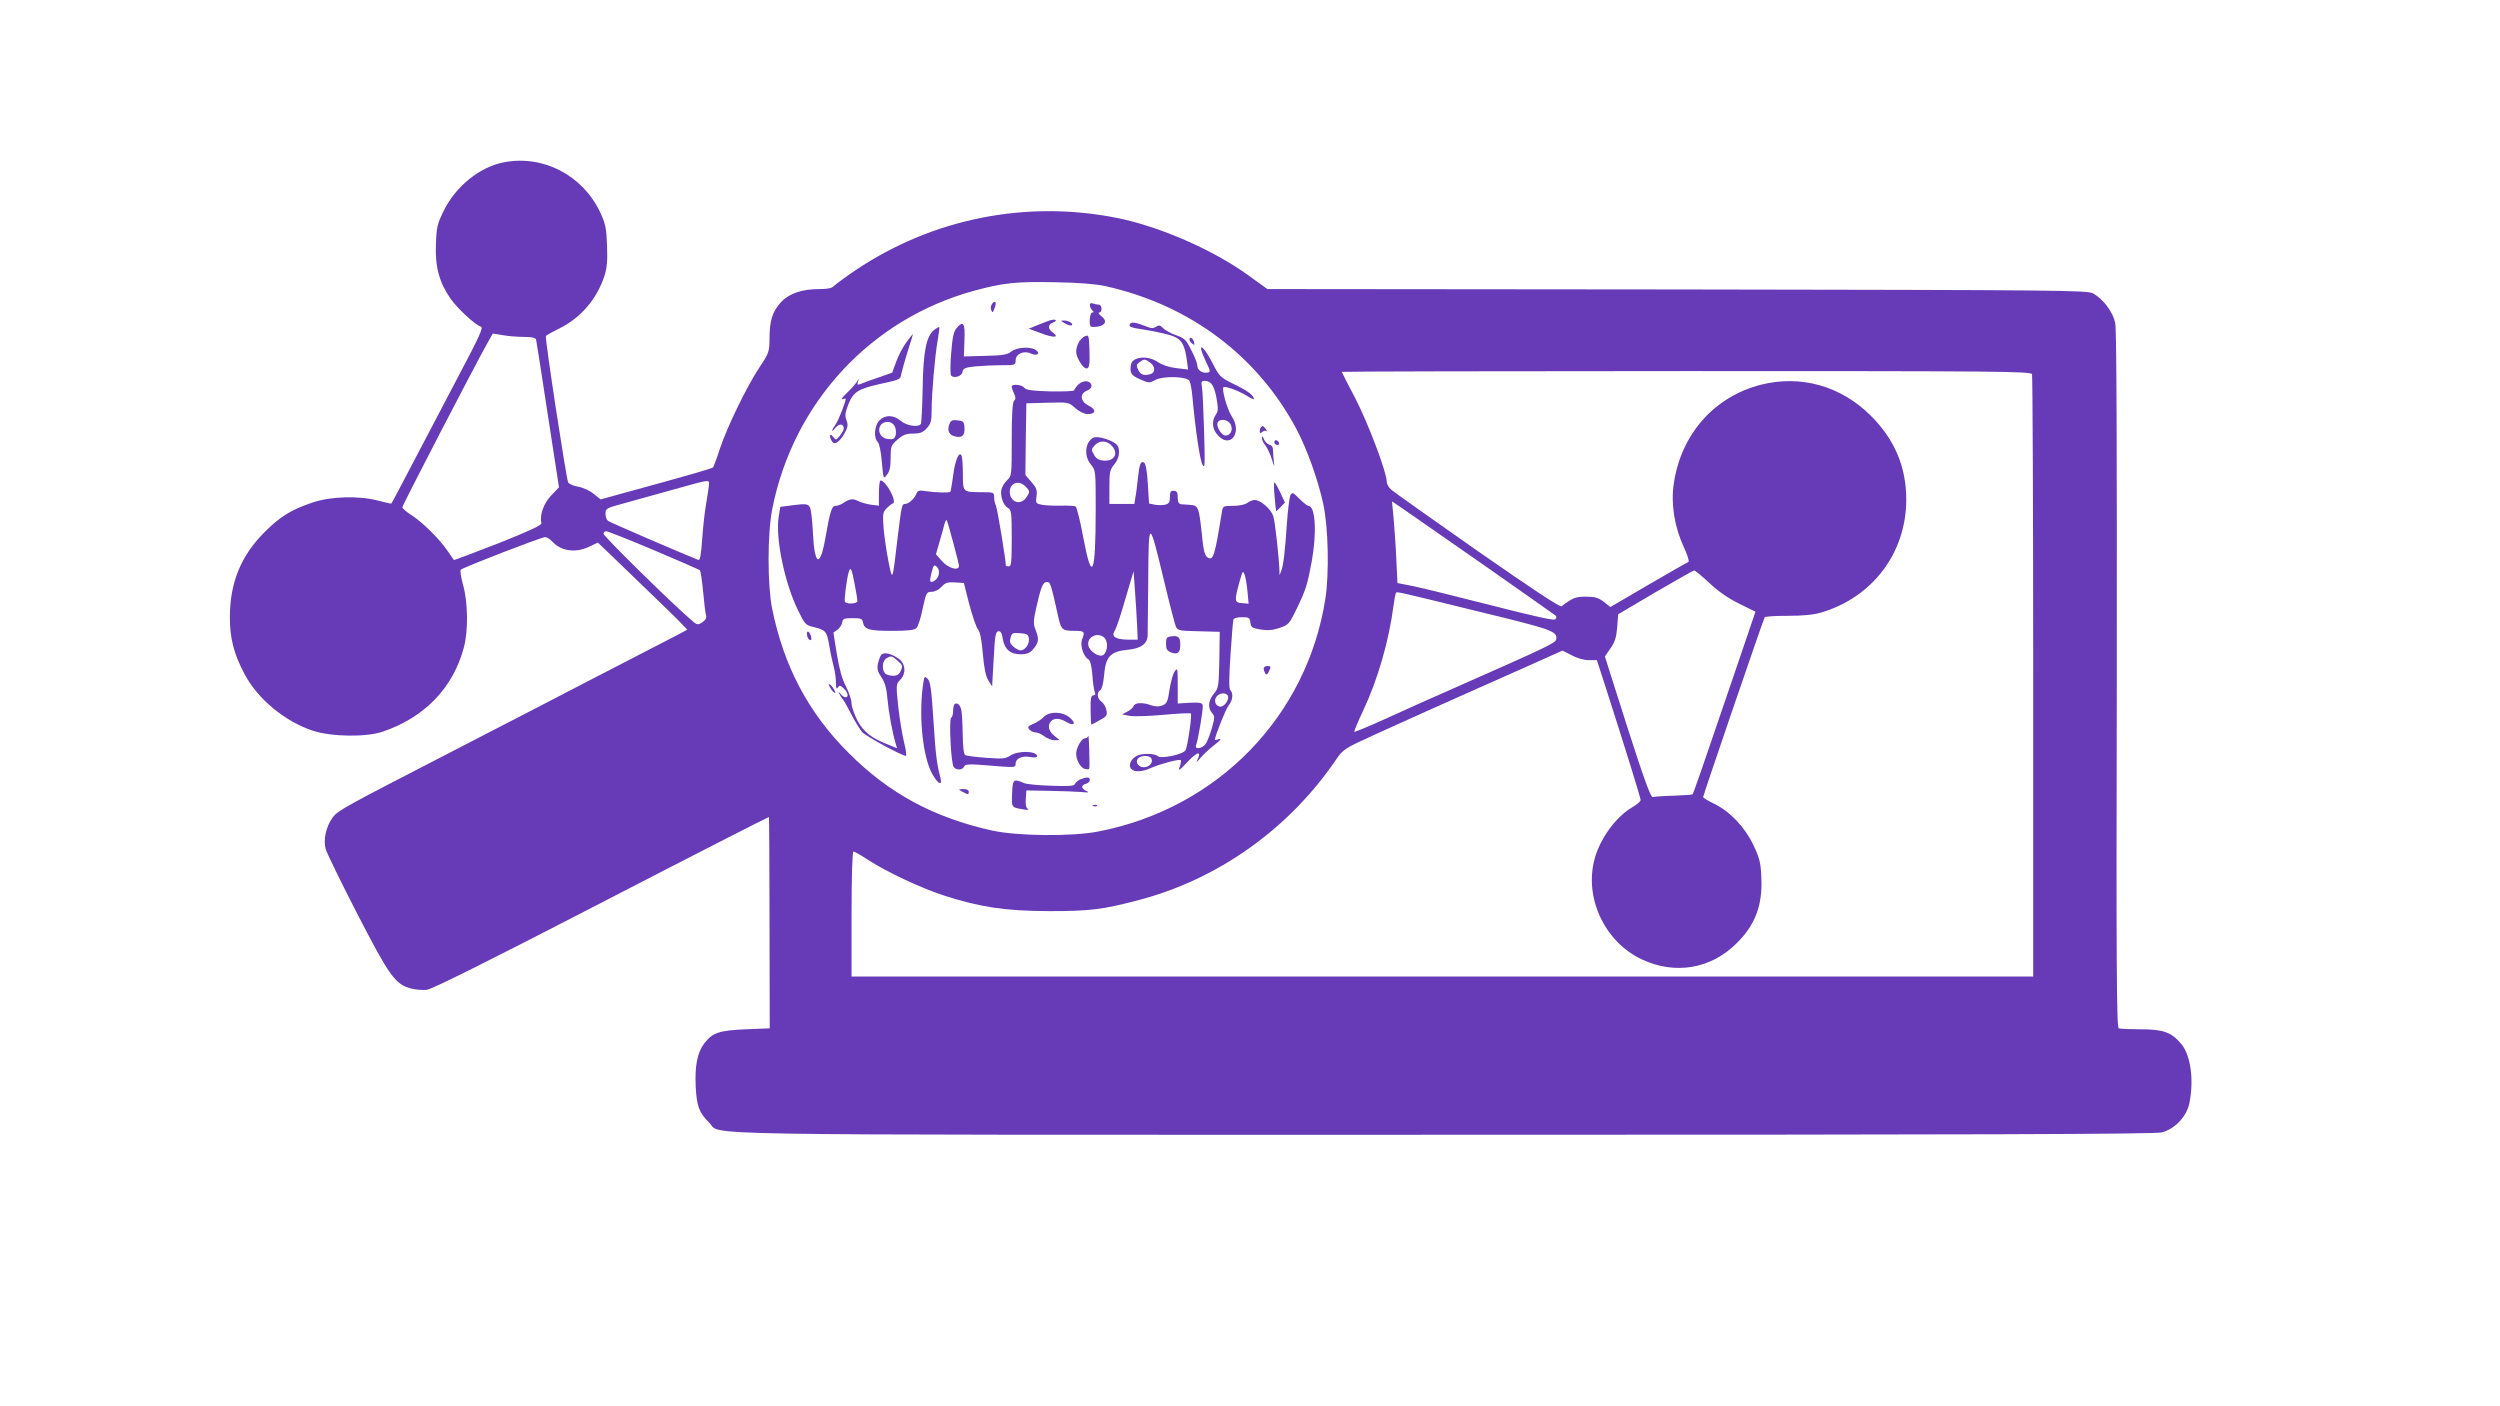 <?xml version="1.0" standalone="no"?>
<!DOCTYPE svg PUBLIC "-//W3C//DTD SVG 20010904//EN"
 "http://www.w3.org/TR/2001/REC-SVG-20010904/DTD/svg10.dtd">
<svg version="1.0" xmlns="http://www.w3.org/2000/svg"
 width="1280pt" height="720pt" viewBox="0 0 1280 720"
 preserveAspectRatio="xMidYMid meet">
<g transform="translate(0,720) scale(0.1,-0.1)"
fill="#673ab7" stroke="none">
<path d="M2580 6369 c-124 -24 -246 -122 -308 -248 -33 -67 -37 -83 -40 -171
-5 -117 17 -196 76 -281 35 -49 123 -131 153 -141 15 -5 1 -37 -129 -283 -93
-177 -193 -367 -265 -505 -33 -63 -61 -116 -63 -118 -1 -2 -30 5 -65 14 -99
27 -245 23 -339 -9 -110 -37 -166 -72 -245 -151 -121 -121 -177 -258 -178
-431 -1 -111 20 -193 75 -296 67 -128 207 -243 349 -290 97 -32 274 -34 359
-5 214 73 360 224 415 431 23 85 21 232 -4 320 -11 39 -16 74 -12 78 12 12
413 167 432 167 9 0 24 -10 35 -21 45 -51 121 -62 191 -28 l44 21 92 -88 c51
-49 154 -149 230 -222 77 -74 137 -135 135 -136 -1 -2 -84 -45 -183 -96 -197
-101 -379 -196 -580 -300 -71 -37 -276 -143 -455 -235 -530 -273 -568 -294
-595 -328 -36 -49 -51 -116 -37 -166 7 -22 80 -172 163 -333 163 -316 192
-357 273 -379 22 -6 59 -9 81 -7 28 4 306 142 894 446 470 243 856 440 858
439 1 -2 3 -246 3 -543 l1 -539 -123 -5 c-137 -6 -169 -17 -212 -72 -36 -48
-49 -115 -44 -221 5 -101 18 -135 69 -185 69 -67 -235 -62 3761 -62 2734 0
3641 3 3676 12 66 17 126 79 141 147 25 118 8 246 -40 305 -51 61 -93 76 -208
76 -55 0 -105 2 -113 5 -11 4 -13 310 -10 1783 1 1220 -1 1793 -8 1828 -12 57
-61 123 -114 152 -29 16 -165 17 -2129 20 l-2098 2 -97 70 c-181 131 -454 250
-672 294 -464 93 -942 -2 -1336 -265 -55 -37 -106 -75 -114 -83 -9 -11 -31
-16 -74 -16 -92 0 -157 -23 -199 -69 -43 -48 -57 -93 -57 -186 -1 -67 -3 -73
-51 -145 -65 -97 -169 -312 -204 -420 -15 -47 -31 -88 -34 -93 -6 -6 -130 -42
-471 -135 l-105 -29 -36 29 c-19 16 -55 32 -79 36 -23 4 -47 14 -51 22 -10 20
-120 740 -114 749 2 5 34 22 70 40 109 54 191 150 230 269 13 41 16 78 13 155
-3 89 -8 111 -35 170 -90 190 -292 295 -493 256z m3080 -634 c434 -97 780
-358 980 -736 53 -101 109 -258 135 -379 26 -120 31 -354 11 -485 -94 -603
-551 -1073 -1161 -1192 -135 -27 -417 -24 -547 5 -297 66 -527 190 -733 397
-206 205 -332 444 -392 740 -24 123 -24 384 1 509 107 543 503 972 1032 1117
149 41 219 48 414 44 125 -2 209 -9 260 -20z m-2977 -260 c42 0 58 -4 62 -15
2 -8 29 -181 60 -385 l57 -370 -40 -42 c-39 -41 -60 -101 -50 -142 2 -10 -63
-40 -221 -103 -124 -48 -226 -87 -227 -85 -2 2 -16 22 -32 46 -41 60 -126 145
-183 182 -27 17 -49 36 -49 42 0 10 366 716 433 836 l30 53 51 -8 c28 -5 77
-9 109 -9z m7721 -191 c3 -9 6 -706 6 -1550 l0 -1534 -3025 0 -3025 0 0 320
c0 199 4 320 10 320 5 0 38 -18 72 -41 97 -63 271 -145 391 -184 186 -60 313
-79 537 -80 210 0 275 8 458 56 406 106 769 363 1010 716 40 58 41 59 208 135
93 43 315 142 494 222 179 79 355 158 393 175 l67 30 47 -24 c28 -15 63 -25
88 -25 l41 0 38 -117 c112 -349 186 -588 186 -599 0 -7 -20 -24 -44 -38 -86
-50 -171 -170 -195 -277 -46 -198 60 -414 245 -501 170 -80 354 -49 485 82 97
96 134 196 127 338 -3 76 -9 99 -41 166 -44 92 -119 171 -201 211 -31 15 -56
30 -56 34 0 9 308 909 315 920 2 5 55 8 117 8 80 0 131 5 173 17 263 78 435
306 435 578 0 167 -59 307 -180 428 -153 154 -360 212 -565 160 -238 -61 -408
-253 -445 -505 -16 -103 3 -222 51 -326 19 -40 29 -74 24 -76 -6 -2 -98 -55
-205 -117 l-195 -114 -34 27 c-28 21 -45 26 -91 26 -53 0 -66 -5 -125 -49 -8
-6 -148 87 -431 284 -230 161 -429 302 -441 313 -13 11 -23 30 -23 41 0 48
-95 299 -160 425 -39 73 -70 135 -70 137 0 2 794 4 1764 4 1599 0 1764 -1
1770 -16z m-6774 -561 c0 -10 -6 -54 -14 -98 -8 -44 -17 -129 -21 -188 -5 -74
-11 -107 -19 -104 -70 27 -454 193 -463 200 -7 5 -13 22 -13 37 0 26 4 29 98
54 53 15 167 46 252 70 182 51 180 51 180 29z m3960 -411 c201 -141 369 -259
375 -264 5 -5 5 -12 -2 -19 -7 -7 -106 15 -329 72 -175 45 -355 89 -399 98
l-80 16 -6 125 c-3 69 -10 163 -14 209 l-8 84 49 -33 c27 -19 213 -148 414
-288z m-4244 72 c126 -53 232 -100 237 -103 4 -4 12 -54 17 -111 5 -57 12
-112 15 -121 4 -12 -3 -24 -19 -35 -25 -16 -27 -15 -63 17 -104 90 -443 424
-443 436 0 7 6 13 14 13 7 0 117 -43 242 -96z m5405 -168 c45 -43 96 -78 152
-106 l85 -42 -113 -332 c-163 -479 -205 -599 -209 -603 -2 -2 -45 -5 -97 -7
-52 -1 -100 -5 -107 -7 -10 -3 -46 96 -130 358 l-115 362 29 42 c23 33 30 57
34 108 l5 66 190 112 c105 61 194 112 199 112 5 1 39 -28 77 -63z m-1181 -147
c379 -92 404 -101 398 -142 -3 -19 -39 -36 -498 -239 -113 -49 -279 -124 -369
-165 -90 -41 -165 -72 -167 -70 -2 2 18 51 45 108 76 161 132 357 156 539 4
30 9 58 12 63 5 9 -21 15 423 -94z"/>
<path d="M5081 5646 c-8 -9 -10 -23 -6 -33 6 -16 8 -15 16 6 13 32 7 47 -10
27z"/>
<path d="M5580 5638 c0 -8 5 -19 12 -26 9 -9 9 -12 0 -12 -12 0 -18 -61 -7
-72 3 -2 19 -3 36 0 40 6 49 30 18 53 -13 10 -18 19 -11 19 17 0 15 40 -2 40
-8 0 -21 3 -30 6 -10 4 -16 1 -16 -8z"/>
<path d="M5365 5556 c-16 -6 -45 -18 -64 -25 l-34 -14 63 -23 c64 -25 97 -23
61 3 -27 18 -27 42 1 52 12 4 17 10 12 13 -5 3 -22 1 -39 -6z"/>
<path d="M5453 5544 c16 -9 32 -13 35 -9 9 9 -19 25 -43 24 -16 0 -15 -2 8
-15z"/>
<path d="M5786 5542 c-9 -15 0 -19 79 -31 39 -6 94 -18 123 -26 60 -18 77 -43
89 -131 l6 -46 -59 7 c-36 4 -73 16 -95 31 -55 37 -134 28 -139 -16 -6 -41 2
-52 47 -72 45 -20 48 -20 79 -3 40 21 160 18 174 -5 5 -8 12 -44 15 -80 16
-176 39 -328 52 -350 12 -22 13 -3 8 170 -3 107 -8 210 -11 228 -5 27 -3 32
14 32 33 0 49 -25 61 -91 9 -51 8 -65 -4 -82 -21 -30 -19 -70 5 -99 64 -82
135 4 76 91 -22 34 -52 138 -42 148 8 8 79 -18 119 -43 20 -13 37 -21 37 -17
-1 19 -30 41 -100 75 -73 36 -76 39 -114 113 -48 93 -79 105 -36 13 29 -61 30
-63 10 -66 -26 -4 -50 14 -50 38 0 9 -13 44 -30 76 -27 54 -34 62 -79 78 -27
9 -57 26 -66 36 -14 15 -21 17 -36 7 -14 -9 -26 -9 -51 2 -50 20 -75 24 -82
13z m102 -198 c26 -18 29 -49 6 -58 -32 -12 -55 -6 -66 20 -11 22 -10 28 7 40
24 17 26 17 53 -2z m414 -319 c12 -27 -2 -55 -28 -55 -19 0 -48 46 -40 65 9
25 55 18 68 -10z"/>
<path d="M4897 5519 c-14 -15 -21 -49 -27 -127 -5 -59 -5 -111 0 -115 15 -16
55 -3 58 19 3 18 12 22 64 28 34 3 94 6 134 6 72 0 74 1 74 25 0 33 42 52 78
35 31 -14 51 -1 27 17 -28 20 -98 16 -127 -7 -21 -16 -44 -20 -134 -22 l-109
-3 3 83 c4 89 -6 103 -41 61z"/>
<path d="M4783 5511 c-41 -33 -56 -111 -59 -299 -2 -95 -6 -177 -9 -182 -12
-20 -73 -10 -103 15 -38 32 -81 32 -110 2 -25 -27 -30 -88 -8 -110 8 -8 17
-49 21 -102 8 -89 8 -89 26 -66 14 17 19 40 19 86 0 60 2 65 35 94 28 25 45
31 80 31 35 0 49 5 70 27 21 24 25 37 25 93 0 87 17 280 31 358 6 35 10 65 8
67 -2 2 -14 -5 -26 -14z m-203 -492 c7 -11 9 -32 6 -46 -6 -20 -12 -24 -39
-21 -60 6 -61 88 -1 88 13 0 28 -9 34 -21z"/>
<path d="M4641 5448 c-18 -24 -41 -68 -52 -99 l-21 -57 -71 -25 c-40 -13 -81
-28 -91 -33 -16 -6 -18 -4 -13 12 6 18 5 17 -6 -1 -7 -11 -30 -37 -52 -58 -22
-21 -32 -35 -22 -31 9 3 17 4 17 2 0 -16 -36 -108 -51 -130 -24 -34 -25 -47
-1 -18 19 23 42 21 42 -4 0 -8 -9 -24 -20 -37 -20 -24 -20 -24 -35 -5 -17 23
-22 2 -5 -24 13 -21 39 -3 65 43 16 30 18 41 9 65 -9 24 -7 39 10 83 26 63 49
78 166 104 103 23 99 21 105 52 3 15 18 67 33 116 16 48 27 87 26 87 -1 0 -16
-19 -33 -42z"/>
<path d="M5554 5478 c-24 -11 -44 -47 -44 -79 0 -26 29 -76 47 -84 20 -7 24
13 21 97 -3 73 -4 75 -24 66z"/>
<path d="M6090 5461 c0 -5 6 -14 14 -20 12 -10 13 -8 9 8 -5 21 -23 30 -23 12z"/>
<path d="M5521 5231 c-12 -12 -21 -25 -21 -29 0 -5 -55 -7 -122 -6 -96 3 -125
7 -134 19 -12 16 -64 21 -64 5 0 -5 5 -21 12 -35 9 -19 9 -28 0 -37 -8 -8 -12
-69 -12 -198 0 -184 0 -187 -24 -209 -13 -12 -26 -34 -29 -48 -6 -35 10 -81
34 -94 17 -9 19 -23 19 -154 0 -122 -2 -145 -15 -145 -8 0 -15 2 -15 4 0 28
-44 295 -51 308 -5 9 -9 28 -9 42 0 25 -2 26 -64 26 -96 0 -96 0 -96 90 0 43
-3 86 -6 95 -12 30 -34 -19 -44 -101 -6 -43 -12 -79 -14 -82 -7 -6 -75 -4
-123 3 -36 6 -44 4 -50 -11 -9 -25 -40 -54 -58 -54 -18 0 -19 -8 -40 -180 -26
-220 -25 -219 -46 -115 -10 50 -21 126 -25 170 -5 72 -4 82 14 101 12 12 26
24 33 26 24 8 -35 118 -63 118 -4 0 -8 -29 -8 -65 l0 -64 -41 5 c-22 3 -52 12
-66 19 -26 14 -44 11 -78 -12 -11 -7 -27 -13 -37 -13 -19 0 -28 -26 -52 -164
-27 -156 -56 -143 -64 28 -3 66 -10 123 -17 132 -10 14 -22 15 -81 8 l-69 -9
-8 -50 c-18 -107 30 -341 100 -482 33 -68 38 -74 77 -83 65 -16 69 -22 82 -96
6 -38 17 -87 23 -109 6 -22 11 -58 11 -80 0 -28 3 -36 10 -25 7 12 12 12 29
-4 23 -21 28 -46 10 -46 -7 0 -18 8 -26 18 -9 10 -12 11 -7 2 4 -8 12 -22 19
-30 7 -8 27 -44 45 -80 19 -36 43 -75 54 -88 18 -21 204 -122 224 -122 4 0 1
31 -9 68 -9 38 -23 120 -30 184 -12 113 -11 116 10 137 31 31 28 82 -6 107
-37 28 -78 37 -91 21 -5 -6 -13 -27 -17 -45 -5 -26 -2 -41 18 -70 19 -28 26
-56 31 -112 6 -68 24 -166 42 -228 l7 -23 -44 18 c-88 34 -127 65 -159 124
-16 31 -30 71 -30 88 0 17 -13 55 -28 85 -20 37 -34 87 -47 165 l-18 112 21
15 c11 8 22 24 24 37 3 19 9 22 53 22 42 0 50 -3 53 -20 7 -38 30 -45 148 -45
83 0 116 4 126 14 8 8 23 53 32 100 18 82 20 86 46 86 16 0 36 10 50 25 20 22
32 25 70 23 l45 -3 28 -110 c16 -60 36 -118 44 -127 11 -12 19 -53 25 -125 7
-76 15 -117 29 -138 l19 -30 1 25 c1 14 4 77 8 140 5 95 9 115 22 118 12 2 18
-8 23 -37 8 -54 39 -81 91 -81 30 0 47 6 62 23 31 34 34 54 17 97 -14 36 -14
46 0 112 26 114 35 138 56 138 18 0 19 -2 61 -190 13 -54 20 -60 82 -60 50 0
53 -4 37 -45 -11 -29 7 -87 33 -101 9 -6 16 -33 20 -79 2 -38 8 -78 12 -87 5
-12 3 -18 -7 -18 -12 0 -15 -16 -14 -75 0 -41 2 -75 4 -75 2 0 21 10 43 23 36
19 39 25 34 51 -3 16 -14 35 -25 43 -23 16 -26 48 -6 60 8 5 15 34 19 76 7 94
33 122 119 130 69 6 103 30 104 75 0 15 1 144 3 287 2 311 4 311 80 -5 28
-118 56 -225 61 -237 9 -21 17 -23 117 -25 l108 -3 -2 -143 c-3 -137 -4 -145
-28 -174 -29 -34 -32 -73 -9 -99 14 -16 14 -23 -1 -76 -9 -32 -23 -68 -31 -80
-16 -26 -60 -33 -50 -8 11 29 37 186 34 203 -3 14 -13 16 -66 14 l-62 -4 0 93
c0 88 -1 92 -16 71 -9 -13 -20 -55 -26 -93 -9 -62 -14 -72 -37 -81 -18 -7 -36
-6 -57 1 -43 16 -84 14 -90 -4 -4 -9 -18 -22 -33 -29 l-26 -14 38 -7 c20 -4
98 -2 173 5 74 7 138 10 141 7 7 -8 -16 -166 -27 -188 -12 -22 -127 -46 -143
-30 -14 14 -82 15 -107 1 -30 -16 -44 -48 -29 -66 16 -19 56 -17 104 5 46 20
144 46 151 39 2 -3 0 -18 -6 -34 -9 -24 -2 -20 41 26 50 53 73 57 49 8 -8 -15
-2 -11 15 10 15 18 48 49 73 68 29 22 38 34 25 30 -13 -4 -23 -6 -23 -4 1 20
55 156 70 175 22 28 26 63 9 80 -7 7 -7 60 1 179 6 93 13 175 15 182 3 7 21
12 44 12 36 0 40 -3 43 -27 3 -25 8 -29 52 -36 36 -6 61 -4 97 8 47 16 50 20
88 98 47 97 55 124 77 242 27 148 19 285 -17 285 -5 0 -26 16 -46 36 -32 33
-37 35 -46 19 -5 -10 -13 -75 -18 -144 -10 -148 -18 -218 -30 -246 l-8 -20 0
20 c-3 77 -23 256 -32 283 -12 36 -65 82 -95 82 -10 0 -28 -7 -38 -15 -12 -9
-42 -15 -72 -15 -52 0 -53 -1 -58 -32 -37 -228 -44 -250 -73 -232 -13 8 -20
31 -26 85 -18 176 -20 181 -64 184 -15 1 -36 3 -45 3 -13 2 -18 11 -18 35 0
26 -4 33 -20 34 -16 1 -20 -4 -20 -32 0 -26 -5 -34 -24 -39 -13 -3 -37 -3 -54
0 l-29 6 -6 101 c-4 64 -11 103 -19 108 -18 11 -24 -6 -32 -81 -4 -36 -9 -80
-13 -97 l-5 -33 -64 0 -64 0 0 86 c0 77 3 89 25 116 25 30 32 71 16 97 -15 24
-101 52 -123 40 -43 -23 -49 -94 -13 -137 25 -30 25 -31 25 -230 0 -339 -19
-382 -64 -142 -15 82 -33 153 -39 157 -5 3 -38 5 -73 4 -34 -1 -78 1 -97 4
-34 7 -35 8 -30 44 4 32 0 43 -26 73 l-31 36 2 184 3 183 108 3 c108 3 109 3
143 -28 21 -18 46 -30 63 -30 43 0 45 24 5 43 -43 21 -48 62 -8 77 16 7 24 16
22 28 -5 25 -43 27 -67 3z m169 -311 c40 -40 17 -84 -42 -78 -23 2 -37 11 -47
30 -14 24 -14 28 3 47 24 27 60 27 86 1z m-440 -210 c24 -24 24 -29 4 -58 -29
-42 -84 -23 -84 30 0 45 46 62 80 28z m-370 -286 c16 -60 30 -115 30 -121 0
-28 -54 -13 -86 23 l-32 36 19 66 c11 37 22 77 25 90 4 13 8 21 11 19 2 -2 17
-53 33 -113z m-74 -167 c-5 -23 -33 -44 -43 -33 -2 2 1 23 7 46 10 39 13 41
27 27 10 -10 13 -24 9 -40z m-430 -49 c8 -40 14 -79 14 -85 0 -15 -56 -18 -64
-4 -5 8 9 118 20 154 9 28 15 15 30 -65z m2011 -36 l6 -63 -34 3 c-39 3 -40
10 -12 112 15 53 17 56 25 35 5 -13 12 -52 15 -87z m-565 -172 l3 -75 -52 0
c-60 1 -84 16 -67 43 7 10 23 56 37 102 14 47 33 112 43 145 l18 60 7 -100 c4
-55 9 -134 11 -175z m-554 -71 c3 -28 -20 -59 -43 -59 -7 0 -23 8 -35 18 -18
15 -22 25 -16 46 6 25 10 27 49 24 37 -3 42 -6 45 -29z m387 5 c20 -21 16 -73
-7 -88 -22 -13 -71 20 -76 51 -7 44 51 69 83 37z m-1058 -118 c24 -21 26 -26
15 -50 -8 -19 -19 -26 -40 -26 -15 0 -33 5 -40 12 -18 18 -15 65 6 77 24 15
28 14 59 -13z m1689 -177 c11 -19 -18 -60 -40 -57 -24 4 -33 33 -16 53 15 18
46 20 56 4z m-390 -324 c9 -23 -16 -46 -45 -43 -29 3 -41 35 -19 49 21 14 58
10 64 -6z"/>
<path d="M4861 5029 c-13 -35 -2 -57 31 -64 36 -8 49 6 46 50 -3 26 -7 30 -36
33 -26 3 -34 -1 -41 -19z"/>
<path d="M6457 5013 c-4 -3 -7 -13 -7 -21 0 -11 3 -12 13 -3 8 6 18 7 23 3 4
-4 2 1 -5 11 -15 19 -15 19 -24 10z"/>
<path d="M6461 4959 c-1 -9 7 -27 18 -40 10 -13 26 -46 34 -74 11 -34 14 -39
10 -15 -3 19 -5 47 -5 62 0 18 -5 28 -19 31 -10 3 -23 16 -28 29 -6 15 -10 17
-10 7z"/>
<path d="M6526 4942 c-3 -6 -1 -14 5 -17 15 -10 25 3 12 16 -7 7 -13 7 -17 1z"/>
<path d="M6526 4658 c3 -40 7 -74 8 -75 1 -1 11 9 23 21 l22 23 -24 51 c-13
29 -27 52 -30 52 -3 0 -3 -33 1 -72z"/>
<path d="M4132 3949 c1 -12 8 -24 15 -26 7 -3 9 3 6 17 -8 29 -25 37 -21 9z"/>
<path d="M5998 3942 c-25 -3 -28 -8 -28 -38 0 -28 5 -36 27 -45 33 -12 46 -1
46 41 0 37 -10 47 -45 42z"/>
<path d="M6470 3778 c0 -7 4 -19 8 -26 6 -9 12 -6 20 13 10 22 9 25 -8 25 -11
0 -20 -6 -20 -12z"/>
<path d="M4724 3679 c-20 -163 3 -363 51 -445 29 -50 51 -59 40 -16 -18 67
-25 119 -36 297 -10 155 -15 193 -29 209 -17 17 -18 16 -26 -45z"/>
<path d="M4249 3682 c6 -12 16 -24 22 -28 8 -4 8 -1 0 14 -6 12 -16 24 -22 28
-8 4 -8 1 0 -14z"/>
<path d="M4887 3594 c-4 -4 -7 -20 -7 -35 0 -15 -4 -30 -10 -34 -12 -7 -1
-235 13 -252 13 -18 46 -16 53 2 5 11 20 13 70 10 35 -3 93 -7 129 -10 59 -4
65 -3 65 15 0 27 34 42 75 34 21 -4 35 -2 35 4 0 28 -99 30 -138 3 -24 -16
-38 -17 -123 -11 -53 4 -101 10 -107 14 -8 5 -12 44 -13 109 -1 56 -4 113 -8
126 -7 25 -22 36 -34 25z"/>
<path d="M5344 3529 c-10 -11 -34 -27 -53 -35 -28 -12 -31 -16 -21 -29 7 -8
21 -15 32 -15 11 0 31 -9 45 -20 14 -11 37 -20 52 -20 l26 1 -27 22 c-30 24
-36 55 -16 75 17 17 45 15 79 -5 39 -23 51 -7 16 23 -37 32 -105 33 -133 3z"/>
<path d="M5572 3433 c-1 -7 -9 -13 -17 -13 -17 0 -45 -49 -45 -79 0 -32 21
-70 42 -77 11 -3 22 -4 24 -1 3 2 3 44 1 93 -1 49 -4 83 -5 77z"/>
<path d="M5532 3210 c-12 -5 -25 -16 -28 -23 -4 -12 -28 -13 -122 -10 -64 2
-126 8 -137 13 -57 24 -60 22 -63 -52 -3 -74 -4 -72 58 -82 21 -4 30 -3 22 3
-9 5 -12 23 -10 51 l3 43 115 -2 c63 -1 138 -4 165 -6 38 -4 45 -3 28 5 -28
12 -30 30 -3 37 11 3 20 12 20 19 0 16 -15 17 -48 4z"/>
<path d="M4911 3156 c2 -2 14 -9 27 -15 18 -10 22 -9 22 4 0 10 -9 15 -27 15
-14 0 -24 -2 -22 -4z"/>
<path d="M5598 3073 c7 -3 16 -2 19 1 4 3 -2 6 -13 5 -11 0 -14 -3 -6 -6z"/>
</g>
</svg>
